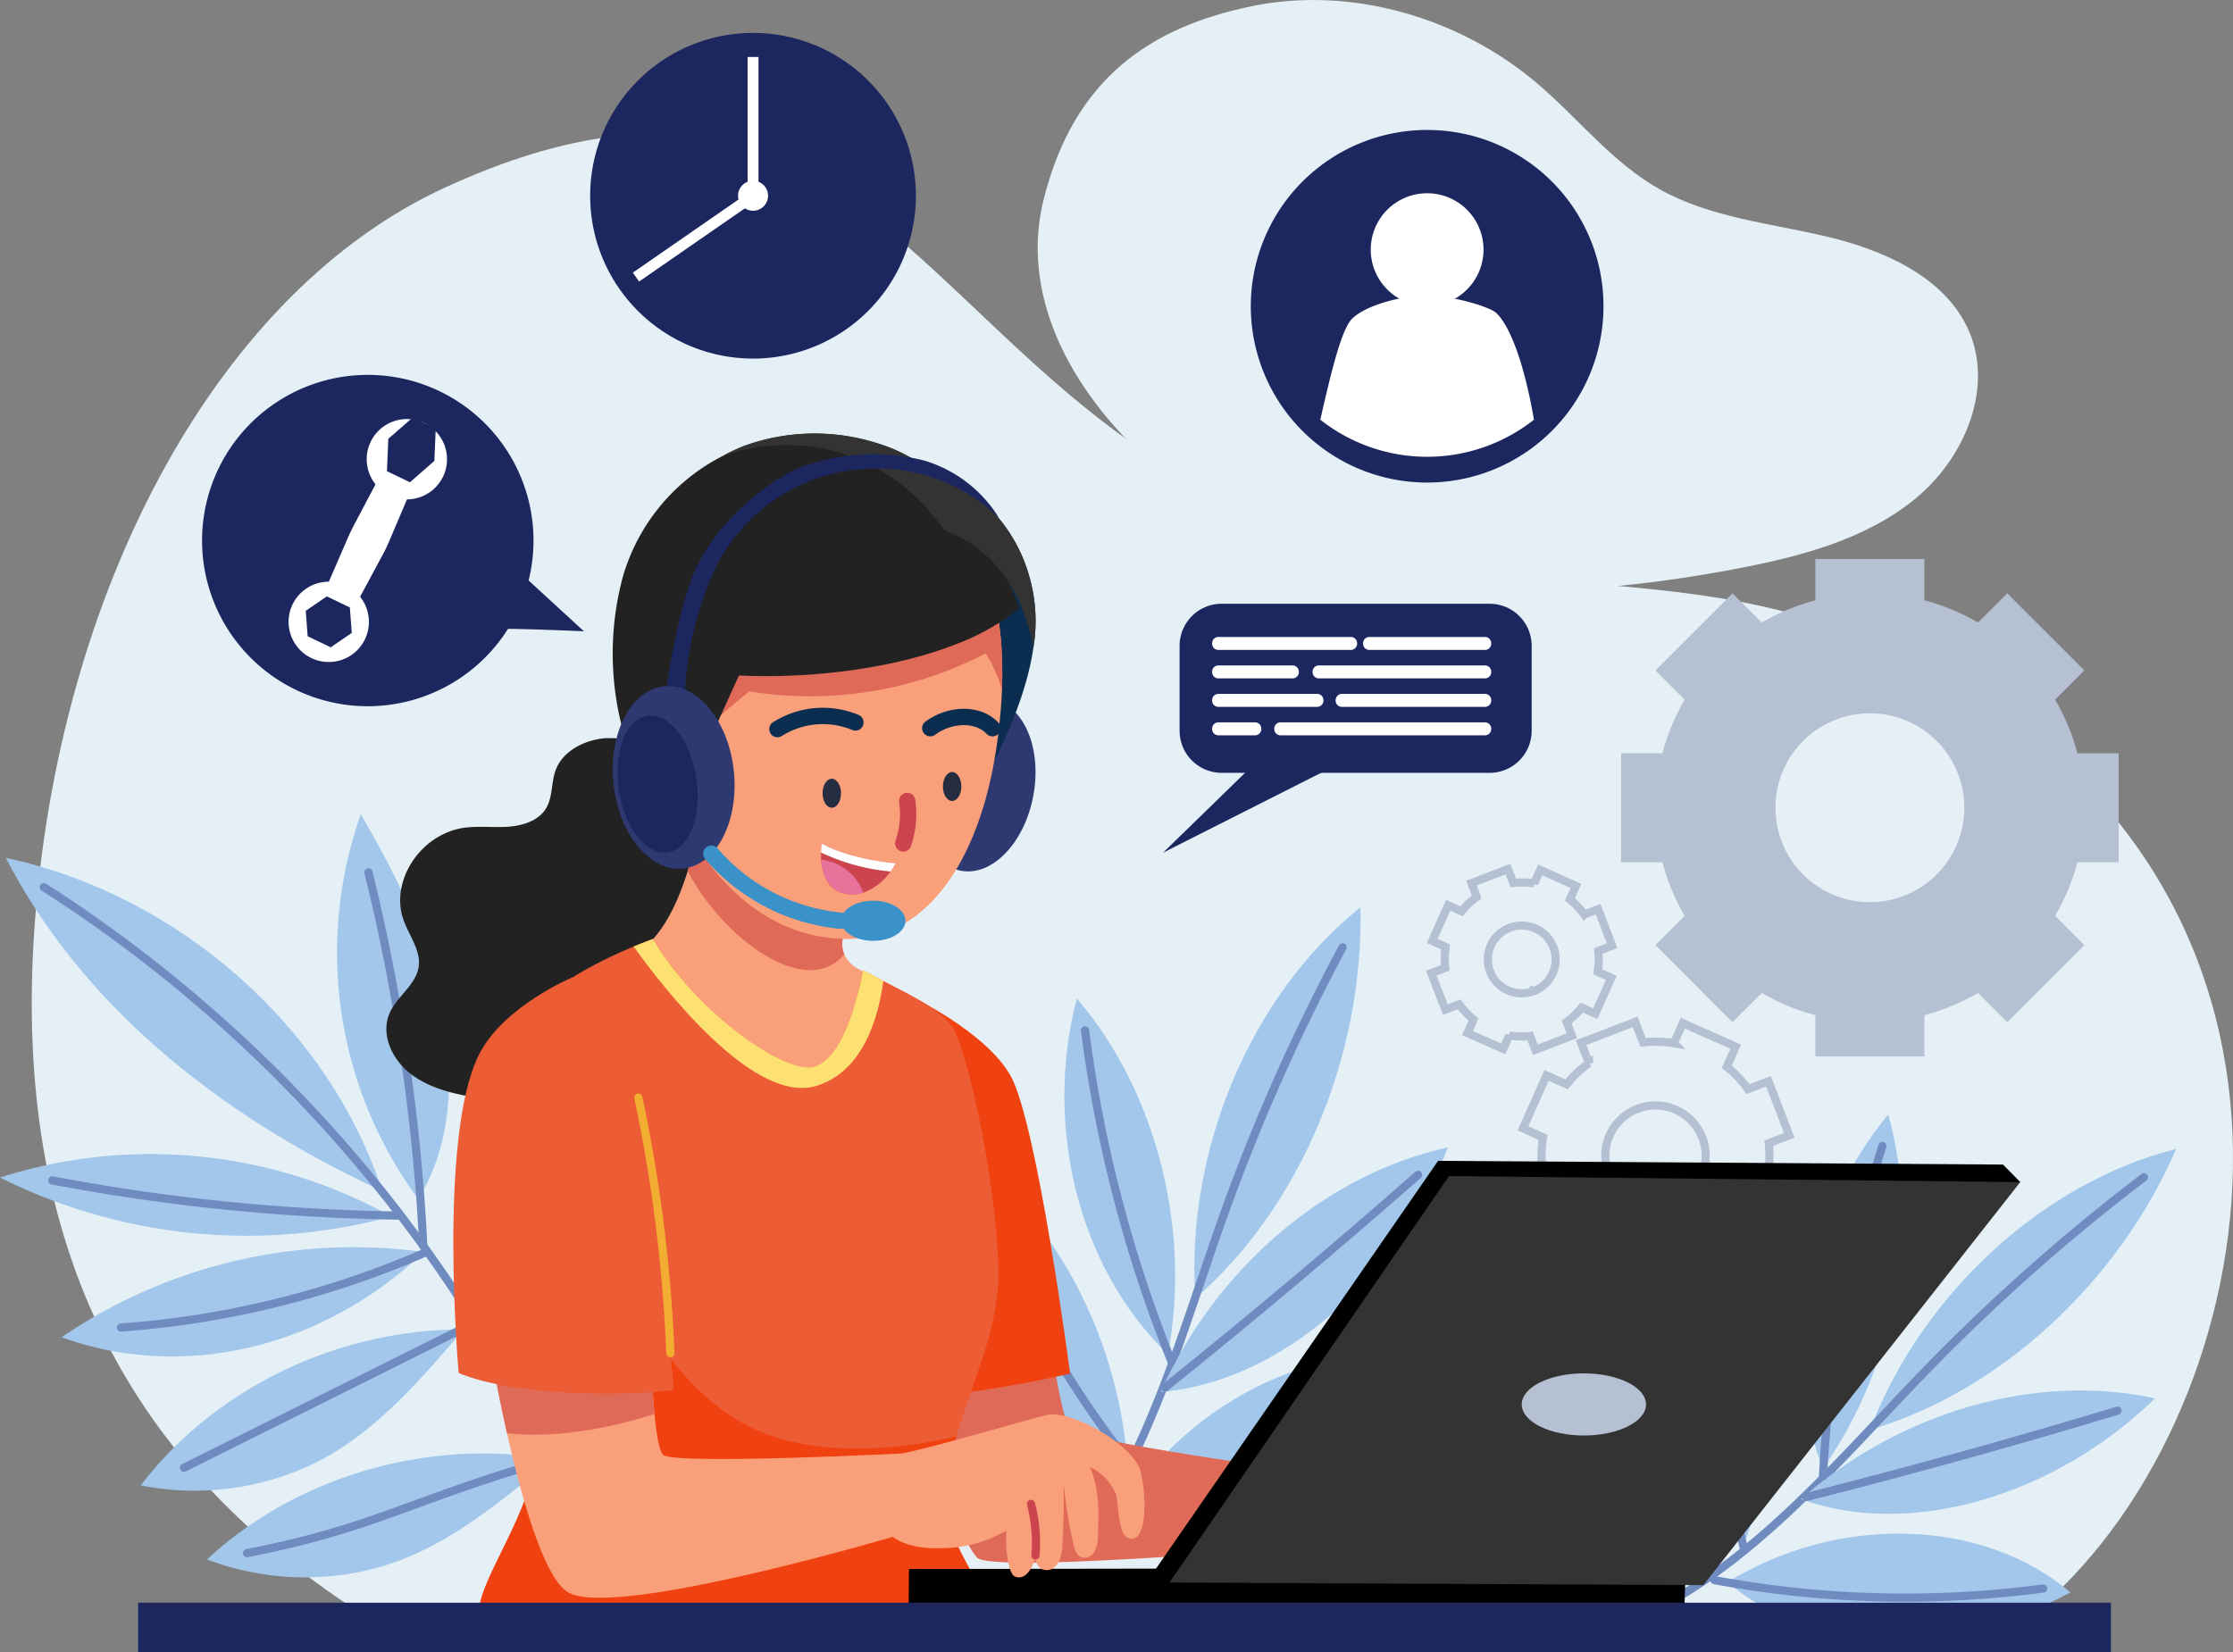 <svg id="Group_55988" data-name="Group 55988" xmlns="http://www.w3.org/2000/svg" xmlns:xlink="http://www.w3.org/1999/xlink" width="273.059" height="202.086" viewBox="0 0 273.059 202.086">
  <rect x="0" y="0" width="273.059" height="202.086" fill="#808080" stroke="none"/>
  <defs>
    <clipPath id="clip-path">
      <rect id="Rectangle_6113" data-name="Rectangle 6113" width="273.059" height="202.086" fill="none"/>
    </clipPath>
  </defs>
  <g id="Group_55987" data-name="Group 55987" clip-path="url(#clip-path)">
    <path id="Path_51167" data-name="Path 51167" d="M249.45,209.082c29.057-22.094,42-83.359-5.182-113.4-31.235-19.885-50.662-8.542-85.8-21.7C115.57,57.93,109.177,9.422,57,33.29,29.354,45.931,10.191,81.56,6.819,122.052c-3.3,39.654,10.75,66.864,39.471,85.482,67.445,2.87,135.024,2.35,203.16,1.548" transform="translate(-2.463 -10.404)" fill="#e5f0f6"/>
    <path id="Path_51168" data-name="Path 51168" d="M208.113,24.414c-4.389,17.621,11.909,35.065,29.079,42.3s36.861,6.376,55.255,2.925c7.937-1.487,16.1-3.579,22.262-8.639s9.741-13.846,6.361-20.944c-2.982-6.259-10.242-9.465-17.164-11.111s-14.272-2.319-20.438-5.782c-5.847-3.286-9.995-8.725-15.08-13.033-9.4-7.948-22.594-11.888-34.809-9.374s-21.734,8.682-25.465,23.66" transform="translate(-80.497 0)" fill="#e5f0f6"/>
    <path id="Path_51169" data-name="Path 51169" d="M384.834,148.84V135.509h-5.055a25.864,25.864,0,0,0-2.718-6.552l3.574-3.58-9.427-9.427-3.58,3.574a25.87,25.87,0,0,0-6.553-2.718v-5.055H347.744v5.055a25.867,25.867,0,0,0-6.552,2.718l-3.58-3.574-9.427,9.427,3.574,3.58a26.069,26.069,0,0,0-2.718,6.552h-5.055V148.84h5.055a26.082,26.082,0,0,0,2.718,6.553l-3.574,3.58,9.427,9.427,3.58-3.574a26.091,26.091,0,0,0,6.552,2.718V172.6h13.331v-5.055a26.094,26.094,0,0,0,6.553-2.718l3.58,3.574,9.427-9.427-3.574-3.58a25.878,25.878,0,0,0,2.718-6.553Zm-30.421,4.884a11.55,11.55,0,1,1,11.546-11.554,11.554,11.554,0,0,1-11.546,11.554" transform="translate(-125.754 -43.376)" fill="#b5c0d2"/>
    <path id="Path_51170" data-name="Path 51170" d="M336.843,218.159l-2.536-6.611-2.507.961a13.752,13.752,0,0,0-2.595-2.733l1.092-2.455-6.469-2.881-1.1,2.454a13.738,13.738,0,0,0-3.767-.1L318,204.285l-6.611,2.536.962,2.507a13.736,13.736,0,0,0-2.733,2.595l-2.456-1.092-2.881,6.469,2.454,1.1a13.863,13.863,0,0,0-.1,3.767l-2.507.961,2.537,6.612,2.507-.962a13.85,13.85,0,0,0,2.594,2.733l-1.091,2.455,6.469,2.881,1.1-2.454a13.838,13.838,0,0,0,3.767.1L322.97,237l6.611-2.536-.962-2.507a13.857,13.857,0,0,0,2.733-2.595l2.455,1.092,2.882-6.469-2.454-1.1a13.718,13.718,0,0,0,.1-3.767Zm-14.157,8.21a6.135,6.135,0,1,1,3.528-7.927A6.137,6.137,0,0,1,322.686,226.369Z" transform="translate(-118.047 -79.292)" fill="none" stroke="#b5c0d2" stroke-width="1"/>
    <path id="Path_51171" data-name="Path 51171" d="M308.171,183.112l-1.714-4.467-1.694.65a9.264,9.264,0,0,0-1.754-1.847l.738-1.659-4.371-1.947-.74,1.658a9.282,9.282,0,0,0-2.545-.069l-.65-1.694-4.467,1.714.65,1.694a9.293,9.293,0,0,0-1.847,1.753l-1.659-.737-1.948,4.37,1.658.74a9.359,9.359,0,0,0-.069,2.545l-1.694.65,1.714,4.467,1.694-.65a9.344,9.344,0,0,0,1.753,1.846l-.737,1.659,4.371,1.947.74-1.657a9.358,9.358,0,0,0,2.545.069l.65,1.694,4.467-1.714-.65-1.694a9.368,9.368,0,0,0,1.847-1.754l1.659.738,1.948-4.371-1.658-.74a9.283,9.283,0,0,0,.069-2.545Zm-9.566,5.548a4.145,4.145,0,1,1,2.384-5.356A4.148,4.148,0,0,1,298.606,188.66Z" transform="translate(-111.036 -67.436)" fill="none" stroke="#b5c0d2" stroke-width="1"/>
    <path id="Path_51172" data-name="Path 51172" d="M292.926,47.868a21.049,21.049,0,1,1-2.018-9.009,20.737,20.737,0,0,1,2.018,9.009" transform="translate(-97.346 -10.404)" fill="#1d275f"/>
    <path id="Path_51173" data-name="Path 51173" d="M292.926,47.868A21.064,21.064,0,1,1,271.863,26.8,21.042,21.042,0,0,1,292.926,47.868Z" transform="translate(-97.346 -10.404)" fill="none" stroke="#1d275f" stroke-width="1"/>
    <path id="Path_51174" data-name="Path 51174" d="M280.851,38.631a6.895,6.895,0,1,1-6.895,6.894,6.894,6.894,0,0,1,6.895-6.894" transform="translate(-106.335 -14.994)" fill="#fff"/>
    <path id="Path_51175" data-name="Path 51175" d="M290,74.243a21.076,21.076,0,0,1-26.124,0c1.347-5.927,2.587-11.044,3.877-12.341,1.821-1.821,6.661-2.884,9.178-2.884s7.584,1.29,8.52,2.227c1.91,1.9,3.555,7.161,4.548,13" transform="translate(-102.423 -22.908)" fill="#fff"/>
    <path id="Path_51176" data-name="Path 51176" d="M235.75,136.236v-10.4a5.139,5.139,0,0,1,5.14-5.14h32.771a5.139,5.139,0,0,1,5.14,5.14v10.4a5.139,5.139,0,0,1-5.14,5.14H240.9a5.14,5.14,0,0,1-5.146-5.14" transform="translate(-91.505 -46.847)" fill="#1d275f"/>
    <path id="Path_51177" data-name="Path 51177" d="M248.31,145.205,232.45,160.654l25.7-12.99" transform="translate(-90.224 -56.361)" fill="#1d275f"/>
    <path id="Path_51178" data-name="Path 51178" d="M242.25,128.155V128.1a.765.765,0,0,1,.765-.765h16.2a.765.765,0,0,1,.765.765v.055a.765.765,0,0,1-.765.765h-16.2a.765.765,0,0,1-.765-.765" transform="translate(-94.028 -49.424)" fill="#fff"/>
    <path id="Path_51179" data-name="Path 51179" d="M272.42,128.155V128.1a.765.765,0,0,1,.765-.765h14.14a.765.765,0,0,1,.765.765v.055a.765.765,0,0,1-.765.765h-14.14a.765.765,0,0,1-.765-.765" transform="translate(-105.739 -49.424)" fill="#fff"/>
    <path id="Path_51180" data-name="Path 51180" d="M262.33,133.845v-.055a.765.765,0,0,1,.765-.765h20.314a.765.765,0,0,1,.765.765v.055a.765.765,0,0,1-.765.765H263.095a.765.765,0,0,1-.765-.765" transform="translate(-101.822 -51.633)" fill="#fff"/>
    <path id="Path_51181" data-name="Path 51181" d="M242.25,133.845v-.055a.765.765,0,0,1,.765-.765h9.074a.765.765,0,0,1,.765.765v.055a.765.765,0,0,1-.765.765h-9.074a.765.765,0,0,1-.765-.765" transform="translate(-94.028 -51.633)" fill="#fff"/>
    <path id="Path_51182" data-name="Path 51182" d="M266.94,139.535v-.055a.765.765,0,0,1,.765-.765H285.2a.765.765,0,0,1,.765.765v.055a.765.765,0,0,1-.765.765H267.7a.765.765,0,0,1-.765-.765" transform="translate(-103.611 -53.842)" fill="#fff"/>
    <path id="Path_51183" data-name="Path 51183" d="M242.25,139.535v-.055a.765.765,0,0,1,.765-.765H255.1a.765.765,0,0,1,.765.765v.055a.765.765,0,0,1-.765.765H243.015a.765.765,0,0,1-.765-.765" transform="translate(-94.028 -53.842)" fill="#fff"/>
    <path id="Path_51184" data-name="Path 51184" d="M242.25,145.225v-.055a.765.765,0,0,1,.765-.765H247.5a.765.765,0,0,1,.765.765v.055a.765.765,0,0,1-.765.765h-4.485a.765.765,0,0,1-.765-.765" transform="translate(-94.028 -56.05)" fill="#fff"/>
    <path id="Path_51185" data-name="Path 51185" d="M254.67,145.225v-.055a.765.765,0,0,1,.765-.765h25a.765.765,0,0,1,.765.765v.055a.765.765,0,0,1-.765.765h-25a.765.765,0,0,1-.765-.765" transform="translate(-98.849 -56.05)" fill="#fff"/>
    <path id="Path_51186" data-name="Path 51186" d="M53.459,76.253A20.265,20.265,0,1,1,41.7,102.39,20.265,20.265,0,0,1,53.459,76.253" transform="translate(-15.673 -29.083)" fill="#1d275f"/>
    <path id="Path_51187" data-name="Path 51187" d="M67.014,123.323a4.911,4.911,0,1,1-2.3-6.552,4.91,4.91,0,0,1,2.3,6.552" transform="translate(-22.386 -45.136)" fill="#fff"/>
    <path id="Path_51188" data-name="Path 51188" d="M61.339,124.1l-.237-3.114,2.578-1.763,2.816,1.352.237,3.114-2.578,1.762Z" transform="translate(-23.716 -46.276)" fill="#1d275f"/>
    <path id="Path_51189" data-name="Path 51189" d="M82.624,90.812a4.911,4.911,0,1,1-2.3-6.552,4.91,4.91,0,0,1,2.3,6.552" transform="translate(-28.445 -32.517)" fill="#fff"/>
    <path id="Path_51190" data-name="Path 51190" d="M77.332,90.03l.169-3.96,2.985-2.608L83.3,84.814l-.169,3.96-2.985,2.608Z" transform="translate(-30.016 -32.396)" fill="#1d275f"/>
    <path id="Path_51191" data-name="Path 51191" d="M68.879,110.723l-3.757-1.8,2.777-6.4q.264-.609.575-1.2l3.262-6.172,3.756,1.8-2.677,6.307q-.311.731-.688,1.432Z" transform="translate(-25.277 -36.93)" fill="#fff"/>
    <path id="Path_51192" data-name="Path 51192" d="M96.514,121.119c.724-.336,12.351.195,12.351.195l-8.381-7.695Z" transform="translate(-37.461 -44.101)" fill="#1d275f"/>
    <path id="Path_51193" data-name="Path 51193" d="M137.749,6.579a19.917,19.917,0,1,1-19.8,20.036,19.917,19.917,0,0,1,19.8-20.036" transform="translate(-45.782 -2.553)" fill="#1d275f"/>
    <rect id="Rectangle_6110" data-name="Rectangle 6110" width="1.33" height="16.727" transform="translate(91.421 6.969)" fill="#fff"/>
    <rect id="Rectangle_6111" data-name="Rectangle 6111" width="16.955" height="1.33" transform="translate(77.389 33.346) rotate(-34.698)" fill="#fff"/>
    <path id="Path_51194" data-name="Path 51194" d="M151.173,37.968a1.833,1.833,0,1,1-1.833-1.833,1.833,1.833,0,0,1,1.833,1.833" transform="translate(-57.254 -14.026)" fill="#fff"/>
    <path id="Path_51195" data-name="Path 51195" d="M238.807,229.21c-1.181-18.209,6.785-37.054,20.2-47.835.416,18.3-7.471,36.821-20.2,47.835" transform="translate(-92.647 -70.4)" fill="#a2c7eb"/>
    <path id="Path_51196" data-name="Path 51196" d="M248.094,189.385a241.516,241.516,0,0,0-14.605,32.936c-4.938,13.81-8.823,28.482-17.279,40.058" transform="translate(-83.921 -73.509)" fill="none" stroke="#6f8bbf" stroke-linecap="round" stroke-width="1"/>
    <path id="Path_51197" data-name="Path 51197" d="M231.96,259.295c6.792-15.192,20.271-26.671,35.133-29.92-6.327,16.281-20.558,28.7-35.133,29.92" transform="translate(-90.034 -89.031)" fill="#a2c7eb"/>
    <path id="Path_51198" data-name="Path 51198" d="M263.776,234.845q-15.226,13.4-30.966,26.041" transform="translate(-90.364 -91.154)" fill="none" stroke="#6f8bbf" stroke-linecap="round" stroke-width="1"/>
    <path id="Path_51199" data-name="Path 51199" d="M225.41,288.607c9.074-13.553,25.814-20.626,39.667-16.759-10.187,13.381-26.964,20.473-39.667,16.759" transform="translate(-87.492 -105.109)" fill="#a2c7eb"/>
    <path id="Path_51200" data-name="Path 51200" d="M260.733,274.115a132.074,132.074,0,0,1-37.953,16.239" transform="translate(-86.471 -106.396)" fill="none" stroke="#6f8bbf" stroke-linecap="round" stroke-width="1"/>
    <path id="Path_51201" data-name="Path 51201" d="M225.386,243.136c2.9-15.26-1.45-32.269-11.136-43.521-3.971,15-.184,32.569,11.136,43.521" transform="translate(-82.567 -77.48)" fill="#a2c7eb"/>
    <path id="Path_51202" data-name="Path 51202" d="M216.85,205.975a165.187,165.187,0,0,0,10.567,40.486" transform="translate(-84.169 -79.948)" fill="none" stroke="#6f8bbf" stroke-linecap="round" stroke-width="1"/>
    <path id="Path_51203" data-name="Path 51203" d="M211.936,267.528c-1.236-15.688-9.276-30.421-21.036-38.553a67.043,67.043,0,0,0,6.394,23.6c4.032,8.364,9.955,13.669,14.642,14.954" transform="translate(-74.097 -88.876)" fill="#a2c7eb"/>
    <path id="Path_51204" data-name="Path 51204" d="M193.75,234.165a124.63,124.63,0,0,0,19.585,35.708" transform="translate(-75.203 -90.89)" fill="none" stroke="#6f8bbf" stroke-linecap="round" stroke-width="1"/>
    <path id="Path_51205" data-name="Path 51205" d="M373.71,264.033c6.418-16.7,21.182-30.244,37.464-34.368-7.134,16.471-21.7,29.748-37.464,34.368" transform="translate(-145.054 -89.143)" fill="#a2c7eb"/>
    <path id="Path_51206" data-name="Path 51206" d="M391.632,235.335a237.232,237.232,0,0,0-26.408,23.379c-10.022,10.291-19.475,21.77-31.694,28.635" transform="translate(-129.458 -91.344)" fill="none" stroke="#6f8bbf" stroke-linecap="round" stroke-width="1"/>
    <path id="Path_51207" data-name="Path 51207" d="M359.92,291.256c12.231-10.762,28.849-15.486,43.313-12.317-12.262,11.925-29.932,17.181-43.313,12.317" transform="translate(-139.701 -107.893)" fill="#a2c7eb"/>
    <path id="Path_51208" data-name="Path 51208" d="M399.065,282.005q-18.952,5.727-38.045,10.561" transform="translate(-140.128 -109.459)" fill="none" stroke="#6f8bbf" stroke-linecap="round" stroke-width="1"/>
    <path id="Path_51209" data-name="Path 51209" d="M345.26,312.518c13.577-8.37,31.272-7.838,41.93,1.26-14.489,7.758-32.226,7.226-41.93-1.26" transform="translate(-134.011 -118.998)" fill="#a2c7eb"/>
    <path id="Path_51210" data-name="Path 51210" d="M382.839,316.9a127.917,127.917,0,0,1-40.2-1.022" transform="translate(-132.994 -122.605)" fill="none" stroke="#6f8bbf" stroke-linecap="round" stroke-width="1"/>
    <path id="Path_51211" data-name="Path 51211" d="M362.691,266.1c8.817-12.408,11.943-29.338,8-43.313-9.661,11.735-13.516,28.935-8,43.313" transform="translate(-139.792 -86.473)" fill="#a2c7eb"/>
    <path id="Path_51212" data-name="Path 51212" d="M371.6,229.105a162.692,162.692,0,0,0-7.25,40.382" transform="translate(-141.421 -88.926)" fill="none" stroke="#6f8bbf" stroke-linecap="round" stroke-width="1"/>
    <path id="Path_51213" data-name="Path 51213" d="M344.076,281.943c5.335-14.477,4.271-30.886-2.79-42.928a66.19,66.19,0,0,0-4.02,23.63c.128,9.092,3.188,16.239,6.81,19.3" transform="translate(-130.905 -92.773)" fill="#a2c7eb"/>
    <path id="Path_51214" data-name="Path 51214" d="M343.866,244.8a122.7,122.7,0,0,0,2.674,39.8" transform="translate(-133.254 -95.016)" fill="none" stroke="#6f8bbf" stroke-linecap="round" stroke-width="1"/>
    <path id="Path_51215" data-name="Path 51215" d="M47.2,212.255c-6.543-20.013-24.8-36.184-46.045-40.773,8.93,17.314,25.128,31.094,46.045,40.773" transform="translate(-0.448 -66.56)" fill="#a2c7eb"/>
    <path id="Path_51216" data-name="Path 51216" d="M47.858,238.343A60.525,60.525,0,0,0,0,233.574a67.585,67.585,0,0,0,47.858,4.769" transform="translate(0 -89.543)" fill="#a2c7eb"/>
    <path id="Path_51217" data-name="Path 51217" d="M56.6,249.916a63.316,63.316,0,0,0-44.292,10.424c14.265,5.185,31.38,1.822,44.292-10.424" transform="translate(-4.777 -96.777)" fill="#a2c7eb"/>
    <path id="Path_51218" data-name="Path 51218" d="M67.572,265.782c-15.339-.064-30.422,7.227-39.438,19.064a33.725,33.725,0,0,0,20.34-2.286c6.263-2.836,11.51-7.676,19.1-16.778" transform="translate(-10.92 -103.162)" fill="#a2c7eb"/>
    <path id="Path_51219" data-name="Path 51219" d="M83.528,291.262c-15.126-2.593-31.242,2.094-42.148,12.26a33.866,33.866,0,0,0,20.459,1.111c6.661-1.756,12.657-5.657,21.689-13.371" transform="translate(-16.061 -112.779)" fill="#a2c7eb"/>
    <path id="Path_51220" data-name="Path 51220" d="M77.266,209.831a50.732,50.732,0,0,1-7.024-47.038c4.334,7.338,8.072,15.1,9.817,23.343s1.406,17.04-2.793,23.695" transform="translate(-26.129 -63.187)" fill="#a2c7eb"/>
    <path id="Path_51221" data-name="Path 51221" d="M93.179,235.637a46.4,46.4,0,0,1,12.855-39.821c1.188,14.8-3.339,29.872-12.855,39.821" transform="translate(-35.939 -76.005)" fill="#a2c7eb"/>
    <path id="Path_51222" data-name="Path 51222" d="M8.753,177.344c30.4,19.45,54.174,48.442,66.723,81.38" transform="translate(-3.397 -68.835)" fill="none" stroke="#6f8bbf" stroke-linecap="round" stroke-width="1"/>
    <path id="Path_51223" data-name="Path 51223" d="M73.64,174.393a241.2,241.2,0,0,1,6.708,45.717" transform="translate(-28.583 -67.69)" fill="none" stroke="#6f8bbf" stroke-linecap="round" stroke-width="1"/>
    <path id="Path_51224" data-name="Path 51224" d="M103.912,205.307a89.089,89.089,0,0,1-10.935,34.617" transform="translate(-36.089 -79.689)" fill="none" stroke="#6f8bbf" stroke-linecap="round" stroke-width="1"/>
    <path id="Path_51225" data-name="Path 51225" d="M10.458,235.972a246.107,246.107,0,0,0,42.271,4.3" transform="translate(-4.059 -91.591)" fill="none" stroke="#6f8bbf" stroke-linecap="round" stroke-width="1"/>
    <path id="Path_51226" data-name="Path 51226" d="M24.184,259.569a113.5,113.5,0,0,0,37.18-9.161" transform="translate(-9.387 -97.195)" fill="none" stroke="#6f8bbf" stroke-linecap="round" stroke-width="1"/>
    <path id="Path_51227" data-name="Path 51227" d="M36.767,282.148q17.787-8.872,35.574-17.752" transform="translate(-14.271 -102.624)" fill="none" stroke="#6f8bbf" stroke-linecap="round" stroke-width="1"/>
    <path id="Path_51228" data-name="Path 51228" d="M49.372,303.194c15.482-2.987,20.082-6.552,37.264-11.485" transform="translate(-19.163 -113.225)" fill="none" stroke="#6f8bbf" stroke-linecap="round" stroke-width="1"/>
    <path id="Path_51229" data-name="Path 51229" d="M198.517,264.135s1.34,12.28,2.839,13.265c2.68,1.768,33.7,5.855,33.7,5.855l-1.016,8.07s-42.487,3.818-44.292,1.695c-3.133-3.683-8.639-21.452-8.639-21.452Z" transform="translate(-70.297 -102.523)" fill="#e06a58"/>
    <path id="Path_51230" data-name="Path 51230" d="M176.08,207.237l3.433-8.242s9.312,4.375,12.384,9.777c3.286,5.776,7.306,36.485,7.306,36.485s-16.441,3.787-19.463,2.178-3.659-40.2-3.659-40.2" transform="translate(-68.345 -77.239)" fill="#f04110"/>
    <path id="Path_51231" data-name="Path 51231" d="M111.564,149a18.176,18.176,0,0,0-7.526-1.456c-2.576.2-5.207,1.56-6.082,3.824-.624,1.6-.337,3.494-1.322,4.938-.942,1.383-2.815,1.958-4.564,2.074s-3.524-.11-5.268.116c-5.384.716-9.227,6.565-7.459,11.356.7,1.909,2.148,3.732,1.817,5.721-.349,2.129-2.582,3.53-3.5,5.507-1.218,2.631.239,5.819,2.643,7.611s5.531,2.466,8.566,2.919a35.571,35.571,0,0,0,12.623.037c4.13-.881,8.076-3.059,10.212-6.461a52.8,52.8,0,0,1,2.625-4.619c2.276-2.919,6.308-4.051,9.484-6.119,3.469-2.27,6.015-6.688,3.971-10.145-1.97-3.322-7.1-4.063-9.153-7.336-.85-1.352-1.052-2.961-1.6-4.436s-1.909-2.227-5.464-3.53" transform="translate(-29.974 -57.257)" fill="#222"/>
    <path id="Path_51232" data-name="Path 51232" d="M144.443,193.429a3.61,3.61,0,0,0,2.313,1.53,3.466,3.466,0,0,0,2.594-1.383,26.334,26.334,0,0,0,6.7-12.849c-.863-.49-1.695-.961-2.447-1.4a3.716,3.716,0,0,1-1.524-1.676,3.221,3.221,0,0,1-.226-1.579,45.12,45.12,0,0,1,2.539-11.833c-7.673-1.732-14.911-3.787-19.072-7.263-.508,2.142-1.107,6.333-2.386,10.487-1.364,4.4-3.494,8.75-7.1,10.622a76.126,76.126,0,0,1,18.613,15.345" transform="translate(-48.84 -60.929)" fill="#f9a07b"/>
    <path id="Path_51233" data-name="Path 51233" d="M156.359,176.081a3.21,3.21,0,0,0,.226,1.579c-4.54,5.507-14.691-1.689-19.145-10.187,1.279-4.154,1.878-8.346,2.386-10.487,4.154,3.475,11.4,5.537,19.072,7.263a45.067,45.067,0,0,0-2.539,11.833" transform="translate(-53.347 -60.933)" fill="#e06a58"/>
    <path id="Path_51234" data-name="Path 51234" d="M152.81,254.575c-1,6.645,6.168,13.8,6.345,17.346-15.229,0-47.131.93-63.376-1.279-.74-4.1,7.281-13.32,7.281-22.424,0-1.205-.049-2.527-.147-3.946-.257-4.063-.857-8.9-1.524-13.852-1.811-13.3-4.222-27.515-2.441-30.464,3.488-5.745,11.644-9.649,15.688-11.325,1.389-.575,2.294-.887,2.362-.924,5.072,8.652,15.394,16.031,19.292,15.7,1.083-.086,4.3-1.205,6.418-11.894.826.471,1.652.906,2.472,1.328,4.032,2.1,7.813,3.83,8.9,6.528,2.876,7.1,5.7,25.013,5.072,31.382-.63,6.424-3.212,11.332-5.023,17.781-.422,1.511-.808,3.114-1.12,4.84-.08.385-.141.789-.2,1.205" transform="translate(-37.158 -72.857)" fill="#ec5d35"/>
    <path id="Path_51235" data-name="Path 51235" d="M159.155,294.74c-15.229,0-47.131.93-63.376-1.279-.74-4.1,7.281-13.32,7.281-22.424,0-1.205-.049-2.527-.147-3.946-.257-4.063-.857-8.9-1.524-13.852,2.882,3.041,7.085-9.808,8.945-6.045,10.065,20.314,18,25.655,31.792,25.655a52.948,52.948,0,0,0,12-1.5c-.422,1.511-.808,3.114-1.12,4.84q-.11.587-.2,1.211c-1,6.633,6.168,13.785,6.345,17.34" transform="translate(-37.158 -95.676)" fill="#f04110"/>
    <path id="Path_51236" data-name="Path 51236" d="M157.174,192.838c-.655,4.754-2.594,11.16-8.236,12.849-7.624,2.282-18.655-11.962-22.308-17.059,1.389-.575,2.294-.887,2.362-.924,5.072,8.652,15.394,16.031,19.292,15.7,1.083-.086,4.3-1.205,6.418-11.894.826.465,1.652.9,2.472,1.328" transform="translate(-49.151 -72.857)" fill="#fce172"/>
    <path id="Path_51237" data-name="Path 51237" d="M181.635,313.562l-.055,5.3,94.837.563.2-6.015Z" transform="translate(-70.48 -121.651)"/>
    <path id="Path_51238" data-name="Path 51238" d="M336.615,234.659l-2.111-2.141-69.078-.453L230.77,282.182l1.811,1.456Z" transform="translate(-89.572 -90.075)"/>
    <path id="Path_51239" data-name="Path 51239" d="M267.909,235.1,233.73,284.814l65.285.324,38.749-49.3Z" transform="translate(-90.721 -91.251)" fill="#333"/>
    <path id="Path_51240" data-name="Path 51240" d="M311.729,274.545c4.2,0,7.6,1.7,7.6,3.8s-3.4,3.8-7.6,3.8-7.6-1.7-7.6-3.8,3.4-3.8,7.6-3.8" transform="translate(-118.047 -106.563)" fill="#b5c0d2"/>
    <path id="Path_51241" data-name="Path 51241" d="M183.79,149.006c1.077-5.777,5.038-9.885,8.849-9.175s6.027,5.969,4.95,11.746-5.038,9.885-8.849,9.174-6.027-5.969-4.95-11.746" transform="translate(-71.232 -54.244)" fill="#2f3971"/>
    <path id="Path_51242" data-name="Path 51242" d="M196.737,116.128c-.71,5.029-2.955,10.573-6.229,16.7-1.15-5.017-1.885-11.13-2.9-17.242-1.034-6.125-2.35-12.249-4.632-17.254a29.955,29.955,0,0,0-1.676-3.145,11.165,11.165,0,0,1,4.026.361,13.489,13.489,0,0,1,5.507,3,19.308,19.308,0,0,1,5.366,8.768,19.677,19.677,0,0,1,.538,8.811" transform="translate(-70.371 -36.926)" fill="#0b2d50"/>
    <path id="Path_51243" data-name="Path 51243" d="M172.835,119.752c-.037.991-.1,2-.2,3-1.4,16.275-8.229,27.442-18.686,27.442-14.764,0-24.333-16.557-24.333-32.777,0-16,9.8-27.582,21.274-26.242,6.614.759,11.448,2.955,14.88,6.174a20.281,20.281,0,0,1,5.029,7.673,33.546,33.546,0,0,1,2.025,11.05c0,.012.012.024.012.037.049,1.187.037,2.4-.006,3.641" transform="translate(-50.311 -35.349)" fill="#f9a07b"/>
    <path id="Path_51244" data-name="Path 51244" d="M177.124,127.259a16.356,16.356,0,0,0-1.989-4.485,46.461,46.461,0,0,1-28.922,4.644c-1.872,1.56-3.7,3.1-5.543,4.632.037-7.4.141-12.415,3.029-16,2.711-3.365,7.232-4.632,11.515-5.182a53.264,53.264,0,0,1,14.532.092,14.705,14.705,0,0,1,5.354,1.585,33.545,33.545,0,0,1,2.025,11.05c0,.012.012.024.012.037.043,1.175.031,2.386-.012,3.628" transform="translate(-54.6 -42.857)" fill="#e06a58"/>
    <path id="Path_51245" data-name="Path 51245" d="M172.188,108.025a27.276,27.276,0,0,1-7.416,4.283c-8.113,3.273-18.655,4.356-26.873,3.959-4.038,8.872-5.672,12.054-6.706,19.794-3.946-3.7-7.159-10.481-8.113-15.81a36.162,36.162,0,0,1,.63-16.1A24.085,24.085,0,0,1,136,89.369a23.094,23.094,0,0,1,2.643-1.224,25.312,25.312,0,0,1,16.416-.2,19.552,19.552,0,0,1,7.428,4.32,27.58,27.58,0,0,1,3.931,4.486,45.094,45.094,0,0,1,4.476,8.191c.526,1.169.948,2.227,1.3,3.078" transform="translate(-47.535 -33.644)" fill="#222"/>
    <path id="Path_51246" data-name="Path 51246" d="M182.492,112.842a24.912,24.912,0,0,0-1.548-5.17,17.815,17.815,0,0,0-1.456-2.735,15,15,0,0,0-7.813-6.369,28.75,28.75,0,0,0-2.937-3.518,22.664,22.664,0,0,0-12.647-6.669,24.027,24.027,0,0,0-11.491.979,23.092,23.092,0,0,1,2.643-1.224,25.311,25.311,0,0,1,16.416-.2,19.551,19.551,0,0,1,7.428,4.32,13.489,13.489,0,0,1,5.507,3,19.307,19.307,0,0,1,5.366,8.768,19.765,19.765,0,0,1,.532,8.811" transform="translate(-56.126 -33.641)" fill="#333"/>
    <path id="Path_51247" data-name="Path 51247" d="M155.38,144.737a10.357,10.357,0,0,1,9.533-.814" transform="translate(-60.31 -55.556)" fill="none" stroke="#0b2d50" stroke-linecap="round" stroke-width="2"/>
    <path id="Path_51248" data-name="Path 51248" d="M185.92,144.7c2.337-1.744,5.8-1.921,7.605,0" transform="translate(-72.164 -55.632)" fill="none" stroke="#0b2d50" stroke-linecap="round" stroke-width="2"/>
    <path id="Path_51249" data-name="Path 51249" d="M181.007,160.115a11.2,11.2,0,0,1-.477,5.2" transform="translate(-70.072 -62.148)" fill="none" stroke="#cc454e" stroke-linecap="round" stroke-width="2"/>
    <path id="Path_51250" data-name="Path 51250" d="M165.526,155.675c.622,0,1.126.794,1.126,1.774s-.5,1.774-1.126,1.774-1.126-.794-1.126-1.774.5-1.774,1.126-1.774" transform="translate(-63.811 -60.425)" fill="#262d40"/>
    <path id="Path_51251" data-name="Path 51251" d="M189.576,154.325c.622,0,1.126.794,1.126,1.774s-.5,1.774-1.126,1.774-1.126-.794-1.126-1.774.5-1.774,1.126-1.774" transform="translate(-73.146 -59.9)" fill="#262d40"/>
    <path id="Path_51252" data-name="Path 51252" d="M173.229,171.036a8.649,8.649,0,0,1-.642,1.01,6.988,6.988,0,0,1-3.322,2.588h-.006a4.338,4.338,0,0,1-2.135.141c-2.3-.41-2.906-2.533-3.016-4.167a8.74,8.74,0,0,1-.018-.881,8.346,8.346,0,0,1,.086-1.1c3.665,2.019,9.055,2.411,9.055,2.411" transform="translate(-63.689 -65.451)" fill="#cc454e"/>
    <path id="Path_51253" data-name="Path 51253" d="M173.231,171.036a8.65,8.65,0,0,1-.642,1.01,25.277,25.277,0,0,1-8.5-2.319,8.341,8.341,0,0,1,.086-1.1c3.665,2.019,9.055,2.411,9.055,2.411" transform="translate(-63.691 -65.451)" fill="#fff"/>
    <path id="Path_51254" data-name="Path 51254" d="M169.272,175.881a4.338,4.338,0,0,1-2.135.141c-2.3-.41-2.906-2.533-3.016-4.167a6.265,6.265,0,0,1,5.152,4.026" transform="translate(-63.702 -66.705)" fill="#e8729b"/>
    <path id="Path_51255" data-name="Path 51255" d="M135.253,121.625a42.3,42.3,0,0,1,3.047-15.211,21.859,21.859,0,0,1,19.977-13.859,21.457,21.457,0,0,1,15.431,6.033,16.179,16.179,0,0,0-9.184-7.018,25.6,25.6,0,0,0-14.886.777c-4.993,2.025-11.215,7.648-13.467,13.589s-3.341,15.192-3.341,15.192Z" transform="translate(-51.557 -35.253)" fill="#1d275f"/>
    <path id="Path_51256" data-name="Path 51256" d="M128.754,137.174c4.063-.422,7.876,4.227,8.516,10.384s-2.135,11.491-6.2,11.913-7.876-4.227-8.516-10.384,2.135-11.491,6.2-11.913" transform="translate(-47.534 -53.233)" fill="#2f3971"/>
    <path id="Path_51257" data-name="Path 51257" d="M127.05,143.065c2.623-.394,5.312,3.027,6.005,7.642s-.871,8.675-3.494,9.07-5.312-3.027-6.005-7.642.871-8.675,3.494-9.07" transform="translate(-47.894 -55.518)" fill="#1d275f"/>
    <path id="Path_51258" data-name="Path 51258" d="M172.02,180.055c2.176,0,3.94,1.1,3.94,2.454s-1.764,2.454-3.94,2.454-3.94-1.1-3.94-2.454,1.764-2.454,3.94-2.454" transform="translate(-65.239 -69.887)" fill="#3a92c9"/>
    <path id="Path_51259" data-name="Path 51259" d="M142.17,170.655a23.806,23.806,0,0,0,15.853,8.2" transform="translate(-55.183 -66.239)" fill="none" stroke="#3a92c9" stroke-linecap="round" stroke-width="2"/>
    <path id="Path_51260" data-name="Path 51260" d="M148.262,274.8l-.379,9.784s-35.384,10.6-41.227,7.25c-2.851-1.64-5.513-10.659-7.5-19.463-2.08-9.251-3.414-18.258-3.414-18.258l20.742-4.063s.012,12.647.716,19.959c.251,2.723.612,4.705,1.1,5.029,1.829,1.205,29.969-.239,29.969-.239" transform="translate(-37.161 -97.058)" fill="#f9a07b"/>
    <path id="Path_51261" data-name="Path 51261" d="M117.2,270c-3.769,1.224-11.044,3.114-18.044,2.368-2.08-9.251-3.414-18.258-3.414-18.258l20.742-4.063c0-.006.012,12.641.716,19.953" transform="translate(-37.161 -97.054)" fill="#e06a58"/>
    <path id="Path_51262" data-name="Path 51262" d="M178.781,287.594c5.262-1.126,14.171-3.83,17.866-4.76,2.625-.661,9.459,2.876,11.264,6.21.789,1.456,1.536,9.7-1.2,8.854-1.371-.428-1.144-3.965-1.572-5.409a6.373,6.373,0,0,0-3.157-3.292c1.132,2.821,1.089,5.28.967,8.327a4.318,4.318,0,0,1-.392,1.958,1.405,1.405,0,0,1-1.652.74c-.624-.257-.838-1.034-.979-1.713a55.7,55.7,0,0,1-1.169-7.354c.049,2.613-.006,5.231-.171,7.838-.122,1.995-1.114,3.09-2.331,2.741-.545-.153-.765-.655-1-1.315-.367,1.279-1.285,2.692-2.472,2.154-.722-.324-1.169-2.931-1.04-5.611a15.7,15.7,0,0,1-7.807,2.148c-2.655.122-5.372-.373-6.969-2.178a46.941,46.941,0,0,1,1.811-9.337" transform="translate(-68.69 -109.75)" fill="#f9a07b"/>
    <path id="Path_51263" data-name="Path 51263" d="M206.6,306.963a18.708,18.708,0,0,0-.545-6.308" transform="translate(-79.981 -116.698)" fill="none" stroke="#cc454e" stroke-linecap="round" stroke-width="1"/>
    <path id="Path_51264" data-name="Path 51264" d="M112.157,208.321c-1.505-4.24-7.018-12.916-7.018-12.916s-8.413,3.5-11.4,9.441c-5.054,10.059-2.484,38.938-2.484,38.938,6.81,2.851,20.479,2.894,26.3,2.074,0,0-2.38-29.063-5.4-37.537" transform="translate(-35.167 -75.846)" fill="#ec5d35"/>
    <path id="Path_51265" data-name="Path 51265" d="M127.58,219.415a187.073,187.073,0,0,1,3.916,31.26" transform="translate(-49.52 -85.165)" fill="none" stroke="#f2ae30" stroke-linecap="round" stroke-width="1"/>
    <rect id="Rectangle_6112" data-name="Rectangle 6112" width="241.242" height="6.051" transform="translate(16.887 196.035)" fill="#1d275f"/>
  </g>
</svg>
